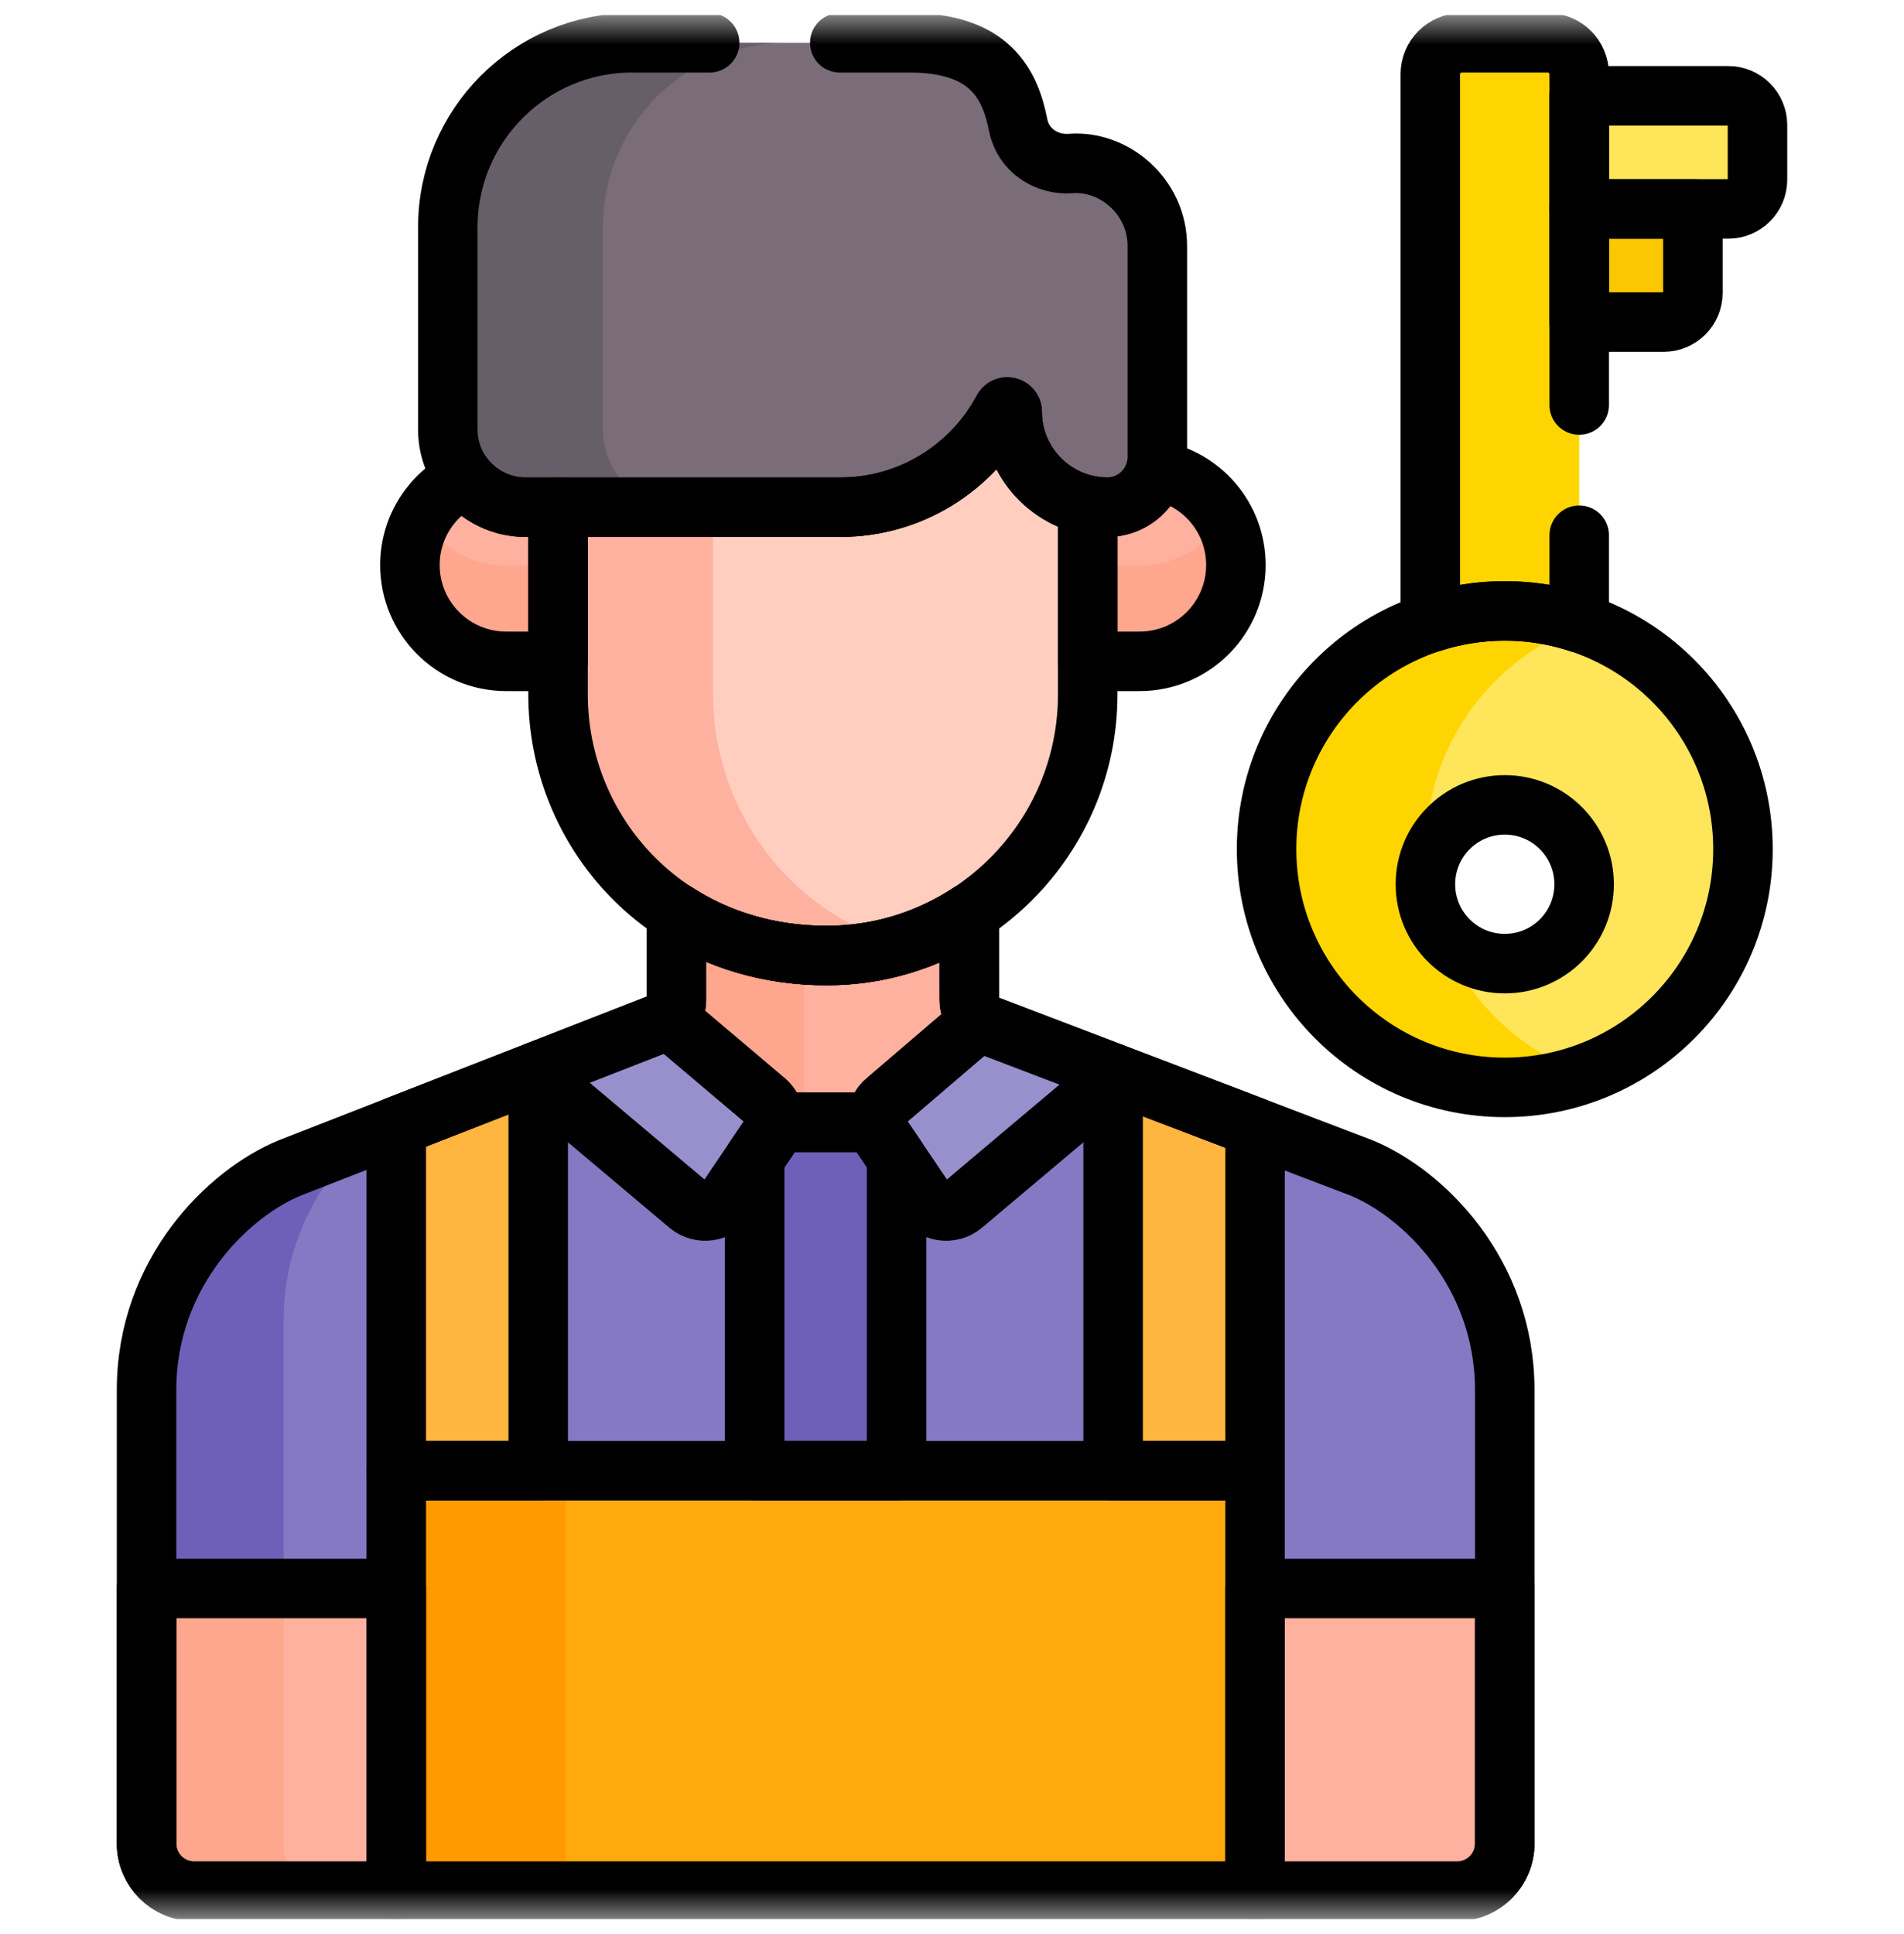 <svg xmlns="http://www.w3.org/2000/svg" width="64" height="65" viewBox="0 0 64 65" fill="none"><g clip-path="url(#clip0_836_2088)"><mask id="mask0_836_2088" style="mask-type:luminance" maskUnits="userSpaceOnUse" x="0" y="0" width="64" height="65"><path d="M0 0.5H64V64.5H0V0.5Z" fill="white"></path></mask><g mask="url(#mask0_836_2088)"><path d="M32.582 33.611L32.58 30.686L32.143 30.292H26.768V37.953H29.473L30.538 37.469L32.768 35.25L32.923 34.308C32.713 34.143 32.583 33.888 32.582 33.611Z" fill="#FFB1A0"></path><path d="M45.767 39.253L42.185 37.886L42.006 38.052L37.816 36.328L36.964 36.066L27.753 39.312L18.09 35.991L17.266 36.958L13.85 38.146L13.32 37.855L10.936 38.785L9.283 40.7V54.146H49.683L50.58 53.386V46.718C50.58 42.764 47.825 40.1 45.767 39.253Z" fill="#8479C2"></path><path d="M9.534 44.375C9.534 41.686 10.809 39.594 12.272 38.264L9.738 39.253C7.681 40.1 4.926 42.764 4.926 46.718V53.386L5.684 54.146H10.291L9.534 53.386V44.375Z" fill="#6E60B8"></path><path d="M56.559 6.703H52.871V10.391L53.083 10.824H55.926C56.464 10.824 56.905 10.383 56.905 9.845V7.022L56.559 6.703Z" fill="#FBC700"></path><path d="M58.096 3.22H53.082L52.787 3.354V6.703L53.082 7.022H58.096C58.635 7.022 59.075 6.581 59.075 6.042V4.199C59.075 3.66 58.635 3.22 58.096 3.22Z" fill="#FFE559"></path><path d="M52.025 1.438H49.136C48.552 1.438 48.078 1.911 48.078 2.496V20.933L48.606 21.234H52.715L53.083 20.933V2.496C53.083 1.911 52.609 1.438 52.025 1.438Z" fill="#FFD500"></path><path d="M27.031 31.176L27.781 30.292H23.059L22.735 30.673V33.605C22.735 33.903 22.619 34.1 22.467 34.237L22.309 34.958L25.368 37.504L26.038 37.953H27.031V31.176Z" fill="#FFA68E"></path><path d="M42.186 53.386L41.621 53.812V63L42.186 63.562H48.977C49.862 63.562 50.581 62.844 50.581 61.959V53.386H42.186Z" fill="#FFB1A0"></path><path d="M13.32 53.386H9.283V63L9.86 63.562H13.32L13.641 63.104V53.833L13.32 53.386Z" fill="#FFB1A0"></path><path d="M9.534 61.959V53.386H4.926V61.959C4.926 62.844 5.644 63.562 6.529 63.562H11.137C10.252 63.562 9.534 62.844 9.534 61.959Z" fill="#FFA68E"></path><path d="M37.416 36.066V49.428L37.934 49.906H41.747L42.187 49.428V37.886L37.416 36.066Z" fill="#FFB640"></path><path d="M13.32 49.428L13.924 49.906H17.59L18.091 49.428V35.991L13.32 37.855V49.428Z" fill="#FFB640"></path><path d="M29.839 37.844L29.472 37.719H26.037H25.745L25.367 38.469V38.929V49.428L25.48 49.75H29.683L30.138 49.428V38.924V38.328L29.839 37.844Z" fill="#6E60B8"></path><path d="M19.011 49.428L18.092 50.896V62.562L19.011 63.562H42.187V49.428H19.011Z" fill="#FFA90F"></path><path d="M13.32 63.562H19.01V49.428H13.32V63.562Z" fill="#FF9B00"></path><path d="M25.725 36.993L22.468 34.238C22.432 34.27 22.395 34.299 22.357 34.325L18.092 35.991V36.238L23.15 40.499C23.548 40.829 24.144 40.743 24.433 40.315L25.891 38.156C26.143 37.783 26.071 37.28 25.725 36.993Z" fill="#9790CC"></path><path d="M37.416 36.066L33.151 34.438C33.068 34.406 32.991 34.362 32.923 34.308L29.787 36.993C29.441 37.28 29.369 37.783 29.62 38.156L31.078 40.315C31.368 40.743 31.964 40.829 32.361 40.499L37.416 36.24V36.066Z" fill="#9790CC"></path><path d="M39.467 19.344L40.842 18.375L41.115 17.385C40.642 16.56 39.816 15.964 38.843 15.801H38.06L35.935 17.046V19.344H39.467Z" fill="#FFB1A0"></path><path d="M38.306 19.014H36.563L35.935 18.099V21.312L36.563 22.227H38.306C40.094 22.227 41.543 20.778 41.543 18.99C41.543 18.405 41.386 17.858 41.115 17.385C40.557 18.358 39.508 19.014 38.306 19.014Z" fill="#FFA68E"></path><path d="M14.207 17.938L15.717 19.344H19.311V16.988L16.498 16.069H15.628C15.03 16.353 14.535 16.815 14.207 17.385V17.938Z" fill="#FFB1A0"></path><path d="M17.017 19.014C15.814 19.014 14.766 18.358 14.208 17.385C13.936 17.858 13.779 18.405 13.779 18.99C13.779 20.778 15.229 22.227 17.017 22.227H18.759L19.311 21.406V18.193L18.759 19.014H17.017Z" fill="#FFA68E"></path><path d="M35.644 15.801L34.227 13.292H32.984L29.977 16.333H20.672L23.54 19.014V25.917L25.946 29.875L28.644 31.521L29.944 31.846C33.743 30.882 36.563 27.434 36.563 23.34V16.977L35.644 15.801Z" fill="#FFCEBE"></path><path d="M23.969 23.339V17.046L24.813 16.333H19.601L18.758 17.046V23.339C18.758 27.926 22.351 32.114 27.787 32.114C28.664 32.114 29.51 31.984 30.31 31.743C26.41 30.625 23.969 27.118 23.969 23.339Z" fill="#FFB1A0"></path><path d="M35.992 5.495C35.154 5.559 34.385 5.032 34.223 4.207C33.951 2.817 33.263 1.438 30.575 1.438H28.826H24.496L22.477 2.167L20.102 4.792V15.801L21.434 17.046H28.246C30.613 17.046 32.67 15.718 33.713 13.767C33.794 13.615 34.023 13.674 34.023 13.846C34.023 15.606 35.464 17.046 37.224 17.046C38.146 17.046 38.901 16.291 38.901 15.369V8.271C38.901 6.599 37.442 5.383 35.992 5.495Z" fill="#7B6C79"></path><path d="M20.264 14.437V7.635C20.264 4.212 23.038 1.438 26.461 1.438H23.066H21.25C17.828 1.438 15.053 4.212 15.053 7.635V14.437C15.053 15.878 16.221 17.046 17.662 17.046H22.873C21.432 17.046 20.264 15.878 20.264 14.437Z" fill="#665E68"></path><path d="M50.581 32.386C49.107 32.386 47.913 31.192 47.913 29.718C47.913 28.245 49.107 27.05 50.581 27.05C52.054 27.05 53.248 28.245 53.248 29.718C53.248 31.192 52.054 32.386 50.581 32.386ZM53.256 20.992H51.517L47.434 25.958L47.915 31.846L50.184 35.167L51.642 35.991C51.642 35.991 52.404 36.02 53.241 36.09C56.355 34.993 58.587 32.027 58.587 28.538C58.587 25.055 56.362 22.093 53.256 20.992Z" fill="#FFE559"></path><path d="M48.398 31.249C48.093 30.816 47.913 30.288 47.913 29.718C47.913 29.554 47.93 29.394 47.958 29.238C47.938 29.007 47.926 28.774 47.926 28.538C47.926 25.055 50.151 22.093 53.256 20.992C52.419 20.695 51.519 20.532 50.581 20.532C46.159 20.532 42.574 24.117 42.574 28.538C42.574 32.96 46.159 36.544 50.581 36.544C51.519 36.544 52.419 36.382 53.256 36.085C50.999 35.284 49.208 33.502 48.398 31.249Z" fill="#FFD500"></path><path d="M34.023 13.846C34.023 13.674 33.794 13.615 33.713 13.766C32.67 15.718 30.613 17.046 28.246 17.046H18.758V23.339C18.758 27.926 22.351 32.114 27.787 32.114C32.626 32.114 36.562 28.178 36.562 23.339V16.977C35.117 16.67 34.023 15.379 34.023 13.846Z" stroke="black" stroke-width="2" stroke-miterlimit="10" stroke-linecap="round" stroke-linejoin="round"></path><path d="M15.628 16.069C14.536 16.589 13.779 17.7 13.779 18.99C13.779 20.778 15.229 22.227 17.017 22.227H18.759V17.046H17.663C16.84 17.046 16.107 16.664 15.628 16.069Z" stroke="black" stroke-width="2" stroke-miterlimit="10" stroke-linecap="round" stroke-linejoin="round"></path><path d="M38.842 15.801C38.65 16.515 37.997 17.046 37.224 17.046C36.997 17.046 36.776 17.02 36.563 16.975L36.562 16.976V22.227H38.305C40.093 22.227 41.543 20.778 41.543 18.99C41.543 17.385 40.374 16.057 38.842 15.801Z" stroke="black" stroke-width="2" stroke-miterlimit="10" stroke-linecap="round" stroke-linejoin="round"></path><path d="M45.768 39.253L33.15 34.438C32.809 34.306 32.582 33.978 32.581 33.611L32.579 30.686C31.2 31.588 29.555 32.115 27.788 32.115C25.84 32.115 24.13 31.574 22.735 30.673V33.605C22.735 33.972 22.559 34.188 22.356 34.325L9.738 39.253C7.681 40.1 4.926 42.764 4.926 46.718V61.959C4.926 62.844 5.644 63.562 6.529 63.562H48.977C49.862 63.562 50.58 62.844 50.58 61.959V46.718C50.58 42.764 47.825 40.1 45.768 39.253Z" stroke="black" stroke-width="2" stroke-miterlimit="10" stroke-linecap="round" stroke-linejoin="round"></path><path d="M42.186 63.562H13.32V49.428H42.186V63.562Z" stroke="black" stroke-width="2" stroke-miterlimit="10" stroke-linecap="round" stroke-linejoin="round"></path><path d="M37.416 36.066V49.428H42.187V37.886L37.416 36.066Z" stroke="black" stroke-width="2" stroke-miterlimit="10" stroke-linecap="round" stroke-linejoin="round"></path><path d="M18.091 35.991L13.32 37.854V49.428H18.091V35.991Z" stroke="black" stroke-width="2" stroke-miterlimit="10" stroke-linecap="round" stroke-linejoin="round"></path><path d="M25.723 36.993L22.466 34.238C22.43 34.27 22.394 34.299 22.355 34.325L18.09 35.991V36.238L23.148 40.499C23.546 40.829 24.142 40.743 24.431 40.315L25.889 38.156C26.141 37.783 26.069 37.28 25.723 36.993Z" stroke="black" stroke-width="2" stroke-miterlimit="10" stroke-linecap="round" stroke-linejoin="round"></path><path d="M37.416 36.066L33.151 34.438C33.068 34.406 32.991 34.362 32.923 34.308L29.787 36.993C29.441 37.28 29.369 37.783 29.62 38.156L31.078 40.315C31.368 40.743 31.964 40.829 32.361 40.499L37.416 36.24V36.066Z" stroke="black" stroke-width="2" stroke-miterlimit="10" stroke-linecap="round" stroke-linejoin="round"></path><path d="M26.038 37.719H29.472C29.456 37.449 29.565 37.177 29.786 36.993L32.923 34.308C32.712 34.143 32.582 33.888 32.581 33.611L32.579 30.686C31.201 31.588 29.555 32.115 27.788 32.115C25.84 32.115 24.13 31.575 22.735 30.673L22.736 33.605C22.736 33.903 22.619 34.1 22.467 34.237L25.724 36.993C25.945 37.177 26.054 37.449 26.038 37.719Z" stroke="black" stroke-width="2" stroke-miterlimit="10" stroke-linecap="round" stroke-linejoin="round"></path><path d="M29.619 38.156C29.529 38.022 29.481 37.871 29.471 37.719H26.037C26.028 37.871 25.98 38.022 25.89 38.156L25.367 38.929V49.428H30.138V38.924L29.619 38.156Z" stroke="black" stroke-width="2" stroke-miterlimit="10" stroke-linecap="round" stroke-linejoin="round"></path><path d="M42.185 53.386V63.562H48.976C49.862 63.562 50.58 62.844 50.58 61.959V53.386H42.185Z" stroke="black" stroke-width="2" stroke-miterlimit="10" stroke-linecap="round" stroke-linejoin="round"></path><path d="M13.32 53.386H4.926V61.959C4.926 62.844 5.644 63.562 6.529 63.562H13.32V53.386Z" stroke="black" stroke-width="2" stroke-miterlimit="10" stroke-linecap="round" stroke-linejoin="round"></path><path d="M50.581 32.386C49.107 32.386 47.913 31.192 47.913 29.718C47.913 28.245 49.107 27.051 50.581 27.051C52.054 27.051 53.248 28.245 53.248 29.718C53.248 31.192 52.054 32.386 50.581 32.386ZM50.581 20.532C46.159 20.532 42.574 24.117 42.574 28.538C42.574 32.96 46.159 36.545 50.581 36.545C55.002 36.545 58.587 32.96 58.587 28.538C58.587 24.117 55.002 20.532 50.581 20.532Z" stroke="black" stroke-width="2" stroke-miterlimit="10" stroke-linecap="round" stroke-linejoin="round"></path><path d="M58.096 3.22H53.082V7.022H58.096C58.635 7.022 59.075 6.581 59.075 6.043V4.199C59.075 3.66 58.635 3.22 58.096 3.22Z" stroke="black" stroke-width="2" stroke-miterlimit="10" stroke-linecap="round" stroke-linejoin="round"></path><path d="M53.082 7.022V10.824H55.925C56.463 10.824 56.904 10.383 56.904 9.844V7.022H53.082Z" stroke="black" stroke-width="2" stroke-miterlimit="10" stroke-linecap="round" stroke-linejoin="round"></path><path d="M23.853 1.438H23.066H21.25C17.827 1.438 15.053 4.212 15.053 7.635V14.437C15.053 15.878 16.221 17.046 17.662 17.046H28.247C30.614 17.046 32.671 15.718 33.714 13.767C33.795 13.615 34.025 13.674 34.025 13.846C34.025 15.606 35.465 17.046 37.225 17.046C38.148 17.046 38.902 16.291 38.902 15.369V8.271C38.902 6.599 37.444 5.383 35.993 5.495C35.155 5.559 34.386 5.032 34.224 4.207C33.953 2.817 33.264 1.438 30.576 1.438H28.827H28.228" stroke="black" stroke-width="2" stroke-miterlimit="10" stroke-linecap="round" stroke-linejoin="round"></path><path d="M53.083 13.613V2.496C53.083 1.911 52.609 1.438 52.025 1.438H49.136C48.552 1.438 48.078 1.911 48.078 2.496V20.933C48.866 20.674 49.706 20.532 50.581 20.532C51.455 20.532 52.296 20.674 53.083 20.933V17.988" stroke="black" stroke-width="2" stroke-miterlimit="10" stroke-linecap="round" stroke-linejoin="round"></path></g></g><defs><clipPath id="clip0_836_2088"><rect width="64" height="64" fill="white" transform="translate(0 0.5)"></rect></clipPath></defs></svg>